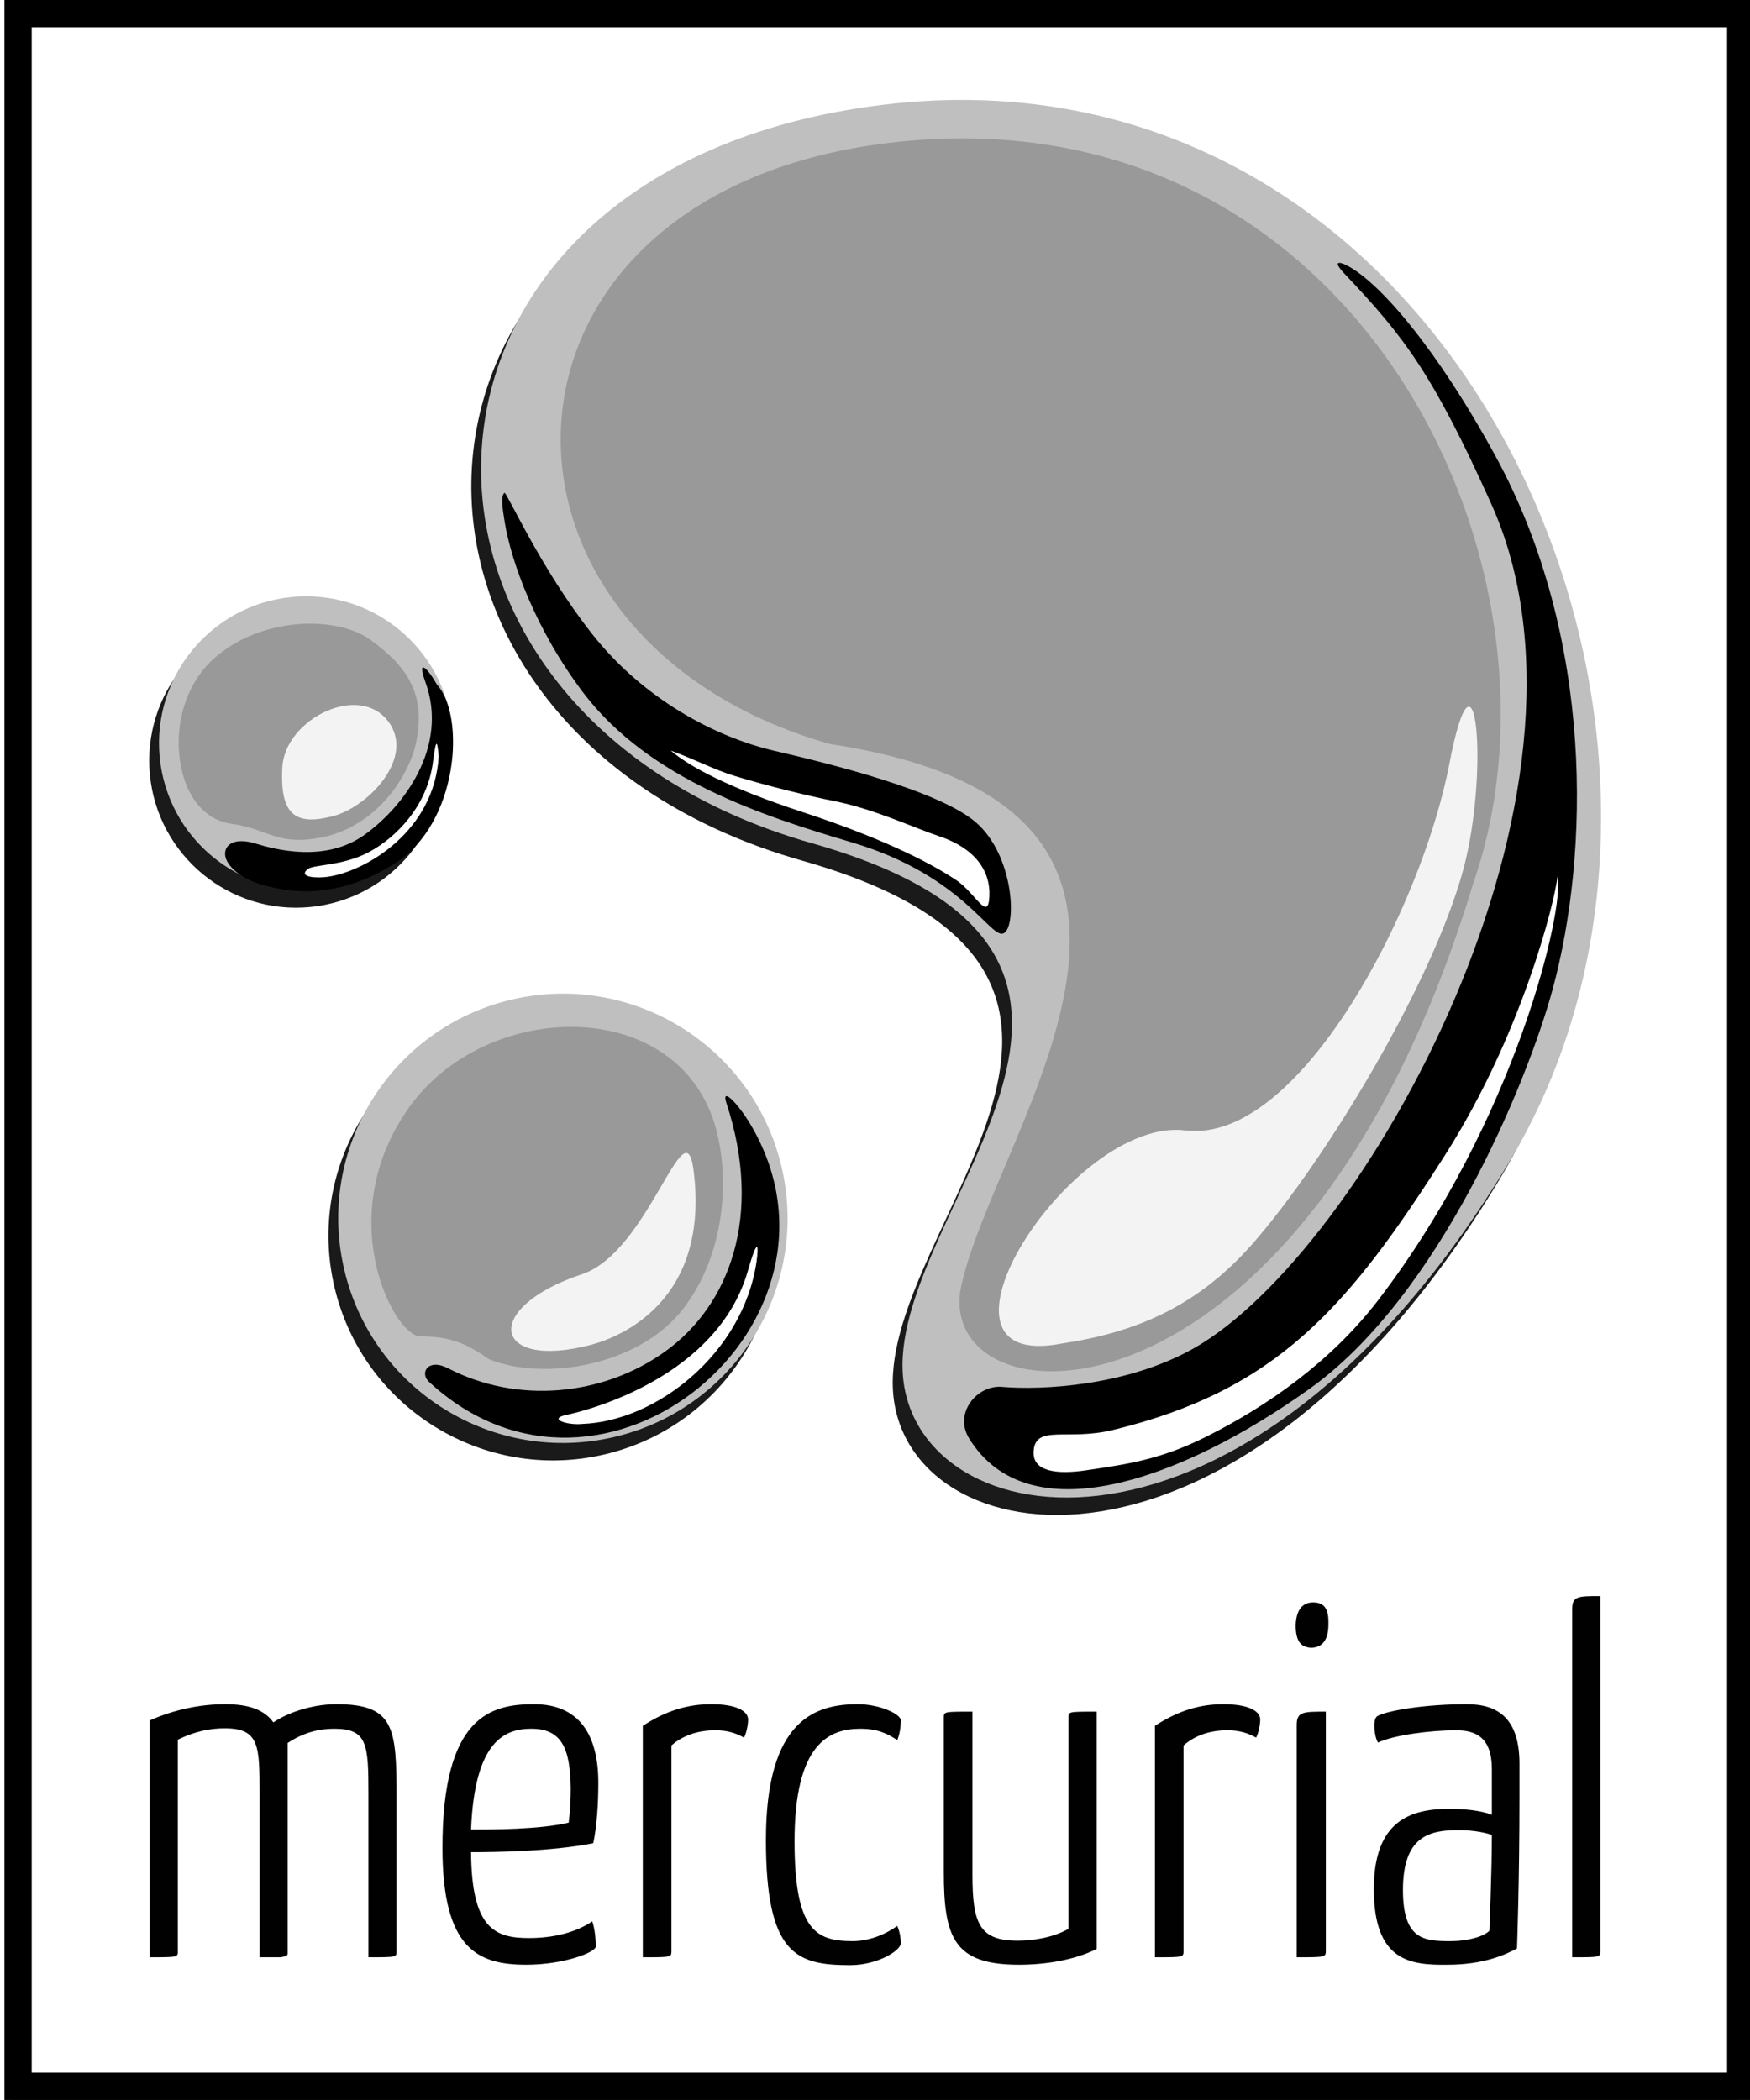 <?xml version="1.0" encoding="UTF-8" standalone="no"?>
<!-- Created with Inkscape (http://www.inkscape.org/) -->
<svg id="Layer_1" xmlns:rdf="http://www.w3.org/1999/02/22-rdf-syntax-ns#" xmlns="http://www.w3.org/2000/svg" xml:space="preserve" height="120" width="100" version="1.0" xmlns:cc="http://web.resource.org/cc/" xmlns:dc="http://purl.org/dc/elements/1.1/" viewBox="0 0 124.766 152.099"><rect x="0" y="0" width="124.766" height="152.099" fill="#808080" stroke="none"/>
<rect id="rect6847" stroke-linejoin="miter" style="stroke-dasharray:none;" height="150.12" width="124.77" stroke="#000" stroke-miterlimit="4" y="0.988" x="0.317" stroke-width="1.976" fill="#FFF"/><path id="text2611" style="stroke-dasharray:none;" d="M9.848,124.61c1.777-0.79,3.665-1.18,5.479-1.18,1.74,0,2.851,0.43,3.48,1.32,1.332-0.89,3.146-1.32,4.553-1.32,4.221,0,4.369,1.71,4.369,6.73v11.11c0,0.49,0.074,0.49-2.036,0.49v-11.81c0-3.63-0.074-4.74-2.48-4.74-1.073,0-2.184,0.25-3.369,1.03v15.27c-0.037,0.15-0.111,0.18-0.369,0.22-0.038,0-0.074,0.03-0.112,0.03h-1.555v-11.81c0-3.49,0-4.77-2.517-4.77-1.074,0-2.147,0.21-3.406,0.82v15.27c0,0.49,0.074,0.49-2.036,0.49v-17.15m27.831-1.18c-3.146,0-6.626,0.89-6.626,10.4,0,7.33,2.554,8.47,6.071,8.47,2.701,0,5.034-0.89,5.034-1.32,0-0.53-0.074-1.35-0.259-1.82-1.148,0.79-2.777,1.21-4.59,1.21-2.48,0-4.146-0.71-4.184-6.22,1.629,0,5.776-0.04,8.848-0.65,0.259-1.17,0.37-2.88,0.37-4.37,0-3.56-1.444-5.7-4.664-5.7m-0.185,1.78c2.221,0,2.813,1.46,2.85,4.31,0,0.75-0.037,1.64-0.148,2.49-2.073,0.5-5.591,0.5-7.072,0.5,0.261-6.48,2.481-7.3,4.37-7.3m8.07-0.21c1.739-1.14,3.332-1.57,4.961-1.57,1.814,0,2.666,0.5,2.666,1.11,0,0.35-0.112,0.96-0.297,1.31-0.519-0.28-1.11-0.53-2.074-0.53-1.184,0-2.295,0.32-3.183,1.1v14.85c0,0.49,0.037,0.49-2.073,0.49v-16.76m18.69-0.39c0-0.47-1.554-1.18-3.11-1.18-2.999,0-6.664,1.03-6.664,9.83,0,8.33,2.222,9.07,6.109,9.07,1.924,0,3.665-1.03,3.665-1.6,0-0.32-0.074-0.82-0.26-1.24-0.778,0.56-1.962,1.1-3.22,1.1-2.665,0-4.22-0.75-4.22-7.23,0-7.15,2.554-8.15,4.775-8.15,1.258,0,1.962,0.36,2.665,0.82,0.186-0.43,0.26-1.03,0.26-1.42m14.181,16.55c-1.63,0.82-3.776,1.14-5.627,1.14-4.739,0-5.442-1.99-5.442-6.73v-11.14c0-0.46-0.037-0.46,2.074-0.46v11.82c0,3.56,0.517,4.77,3.294,4.77,1.073,0,2.554-0.22,3.665-0.86v-15.27c0-0.46-0.074-0.46,2.036-0.46v17.19m4.221-16.16c1.739-1.14,3.332-1.57,4.96-1.57,1.814,0,2.666,0.5,2.666,1.11,0,0.35-0.111,0.96-0.296,1.31-0.519-0.28-1.111-0.53-2.074-0.53-1.184,0-2.295,0.32-3.183,1.1v14.85c0,0.49,0.037,0.49-2.073,0.49v-16.76m12.379-1.03c-1.629,0-2.11,0-2.11,0.96v16.83c2.073,0,2.11,0,2.11-0.49v-17.3m-2.184-6.27c0,1.18,0.37,1.6,1.11,1.64,0.851,0,1.259-0.61,1.259-1.67,0.037-1.11-0.26-1.61-1.111-1.61-0.814,0-1.221,0.61-1.258,1.64m5.696,7.3c0-0.39,0.074-0.61,0.222-0.71,0.704-0.39,3.41-0.86,6.48-0.86,2.33,0,3.81,1.11,3.81,4.31v2.31c0,6.34-0.18,11.07-0.18,11.07-0.85,0.47-2.45,1.18-5.04,1.18-2.66,0.03-5.329-0.22-5.329-5.48,0-5.02,2.739-5.81,5.479-5.81,1.04,0,2.26,0.11,3.07,0.43v-3.31c0-2.31-1.18-2.81-2.59-2.81-1.89,0-4.514,0.35-5.662,0.89-0.222-0.39-0.26-1-0.26-1.21m8.512,7.9c-0.7-0.25-1.7-0.35-2.4-0.35-2.11,0-4.04,0.42-4.04,4.34,0,3.66,1.59,3.7,3.48,3.7,1.19,0,2.37-0.32,2.78-0.75,0,0,0.18-4.27,0.18-6.94m7.86,8.37c0,0.49,0.04,0.49-2.04,0.49v-25.2c0-0.96,0.41-0.96,2.04-0.96v25.67" stroke-miterlimit="4" stroke-width="2.03" fill="#010101"/><g id="g4503" transform="matrix(0.935,0,0,0.935,150.395,-1.252)"><path id="path2339" fill="#1b1a1b" d="M-45.75,92.692c20.04-33.321-4.232-87.363-48.614-81.873-40.096,4.958-40.746,47.165-5.405,57.191,30.583,8.685,6.318,28.084,7.027,41,0.712,12.92,26.587,17.6,46.992-16.318z"/><circle id="circle2341" transform="matrix(1.092,-0.286,0.286,1.092,-180.308,13.494)" cy="85.364" cx="33.728" r="15.414" fill="#1b1a1b"/><path id="path2343" fill="#1b1a1b" d="M-140.06,48.936c-6.26,0.606-10.84,6.164-10.24,12.422,0.61,6.262,6.17,10.847,12.43,10.241,6.26-0.614,10.84-6.171,10.23-12.43-0.61-6.253-6.16-10.839-12.42-10.233z"/><path id="path2561" fill="#bfbfbf" d="M-44.993,91.34c20.041-33.321-4.231-87.363-48.613-81.873-40.104,4.957-40.744,47.166-5.406,57.193,30.583,8.684,6.318,28.083,7.027,41,0.713,12.92,26.587,17.6,46.992-16.32z"/><path id="path2563" fill="#000" d="M-86.842,112.76c-1.215-1.97,0.642-4.16,2.551-3.99,3.039,0.26,9.655-0.04,14.876-3,13.043-7.39,33.114-42.966,23.019-65.405-4.519-10.044-6.72-12.92-11.374-17.833-0.95-1.002-0.405-0.948,0.238-0.609,2.517,1.321,6.94,6.437,11.477,14.765,7.664,14.069,7.267,30.795,4.416,41.287-1.986,7.299-8.825,23.815-18.842,30.955-10.039,7.15-21.785,11.26-26.361,3.83z"/><path id="path2565" fill="#000" d="M-95.93,66.591c-6.83-2.028-15.64-4.853-20.74-11.517-3.75-4.914-5.66-10.277-6.15-13.318-0.17-1.085-0.32-1.991-0.01-2.24,0.15-0.117,2.81,5.896,6.79,10.936,3.97,5.04,9.53,7.988,14.16,9.059,4.117,0.952,12.646,3.044,15.532,5.503,2.967,2.527,3.215,7.987,2.216,8.603-1.006,0.62-3.048-4.429-11.798-7.026z"/><path id="path2567" fill="#FFF" d="M-81.841,113.72c-0.132,1.57,1.665,1.87,4.083,1.51,3.099-0.46,5.72-0.81,9.287-2.6,4.835-2.42,9.728-5.89,13.312-10.57,10.692-13.945,14.478-30.45,13.895-32.824-0.195,1.961-2.776,12.253-8.679,21.532-7.582,11.922-13.079,18.262-25.758,21.342-3.529,0.86-5.967-0.45-6.14,1.61z"/><path id="path2569" fill="#FFF" d="M-109.96,59.479c1.44,1.225,4.4,2.857,10.223,4.767,7.031,2.305,10.455,4.304,11.888,5.262,1.52,1.018,2.483,3.288,2.578,1.272,0.099-2.019-1.145-3.755-3.921-4.675-1.878-0.624-5.038-2.109-8.067-2.707-1.946-0.384-5.111-1.146-7.831-1.978-1.48-0.457-3-1.258-4.87-1.941z"/><circle id="circle2577" transform="matrix(1.092,-0.286,0.286,1.092,-180.308,13.494)" cy="84.375" cx="34.681" r="15.414" fill="#bfbfbf"/><path id="path2579" fill="#000" d="M-128.68,108.38c13.53,12.54,33.894-4.69,24.93-19.897-1.01-1.708-2.32-3.009-1.89-1.7,2.87,8.747,0.22,15.667-4.72,19.227-4.85,3.5-11.51,4.09-16.84,1.32-1.57-0.81-2.22,0.37-1.48,1.05z"/><path id="path2585" fill="#FFF" d="M-118.07,110.95c1.73-0.36,11.75-2.95,14.1-11.194,0.73-2.569,0.86-2.053,0.66-0.661-1.06,7.105-7.78,12.345-13.49,12.545-1.16,0.12-2.68-0.39-1.27-0.69z"/><path id="path2589" fill="#bfbfbf" d="M-139.3,47.584c-6.26,0.605-10.84,6.164-10.24,12.422,0.61,6.261,6.17,10.847,12.43,10.241,6.25-0.614,10.84-6.173,10.23-12.431-0.61-6.254-6.17-10.838-12.42-10.232z"/><path id="path2591" fill="#000" d="M-144.47,67.571c0.07,0.805,1.17,1.838,2.9,2.312,1.49,0.408,5.32,1.45,10.25-1.658,4.92-3.108,5.49-11.421,3.25-13.865-0.69-1.239-1.59-2.14-0.88-0.164,1.81,4.99-1.7,9.659-4.74,11.82-3.03,2.162-6.88,1.139-8.45,0.66s-2.4,0.064-2.33,0.895z"/><path id="path2597" fill="#FFF" d="M-138.11,68.688c0.45-0.406,2.73-0.24,4.79-1.35,2.07-1.109,4.52-3.54,4.95-6.994,0.26-2.029,0.34-1.519,0.44-0.415-0.32,5.743-5.6,8.916-8.62,9.334-0.82,0.113-2.25,0.044-1.56-0.575z"/><path id="path2561_1_" fill="#999" d="M-47.767,69.694c8.532-24.594-9.323-61.736-45.446-57.268-32.637,4.035-33.167,38.389-4.4,46.55,32.582,4.933,12.962,29.512,10.179,41.904-2.495,11.11,26.331,12.94,39.667-31.186z"/><path id="path2571" fill="#f3f3f3" d="M-70.093,88.904c-8.827-1.092-21.529,18.836-9.552,16.506,5.756-0.86,10.525-2.89,14.794-7.762,5.567-6.353,13.883-20.074,16.288-28.94,2.025-7.476,1.007-19.057-1.081-8.175-2.142,11.167-11.623,29.464-20.449,28.371z"/><path id="path2581" fill="#999" d="M-129.39,104.85c2.05,0.03,3.28,0.32,5.35,1.77,4.09,1.7,11.61,0.62,15.09-3.95,3.47-4.57,3.58-10.868,2.26-14.674-3.24-9.314-16.99-9.149-23.13-1.417-6.64,8.636-1.61,18.231,0.43,18.271z"/><path id="path2593_2_" fill="#999" d="M-147.64,61.684c0.41,1.282,1.45,3.154,3.65,3.466,2.94,0.417,3.54,1.743,7,1.055,3.47-0.688,6.09-3.528,7.14-6.67,1.21-4.347-0.59-6.591-3.31-8.595-2.71-2.003-8.67-1.788-12.23,1.458-2.53,2.305-3.24,6.163-2.25,9.286z"/><path id="path256" fill="#f3f3f3" d="M-136.11,64.558c2.66-0.697,6.18-4.325,4.44-7.096-2.16-3.413-8.17-0.491-8.37,3.309-0.21,3.802,1.11,4.526,3.93,3.787z"/><path id="path258" fill="#f3f3f3" d="M-116.12,105.51c2.28-0.6,9.24-3.43,7.93-13.547-0.66-5.126-3.46,6.361-8.63,8.077-7.85,2.61-6.97,7.48,0.7,5.47z"/></g>
</svg>
